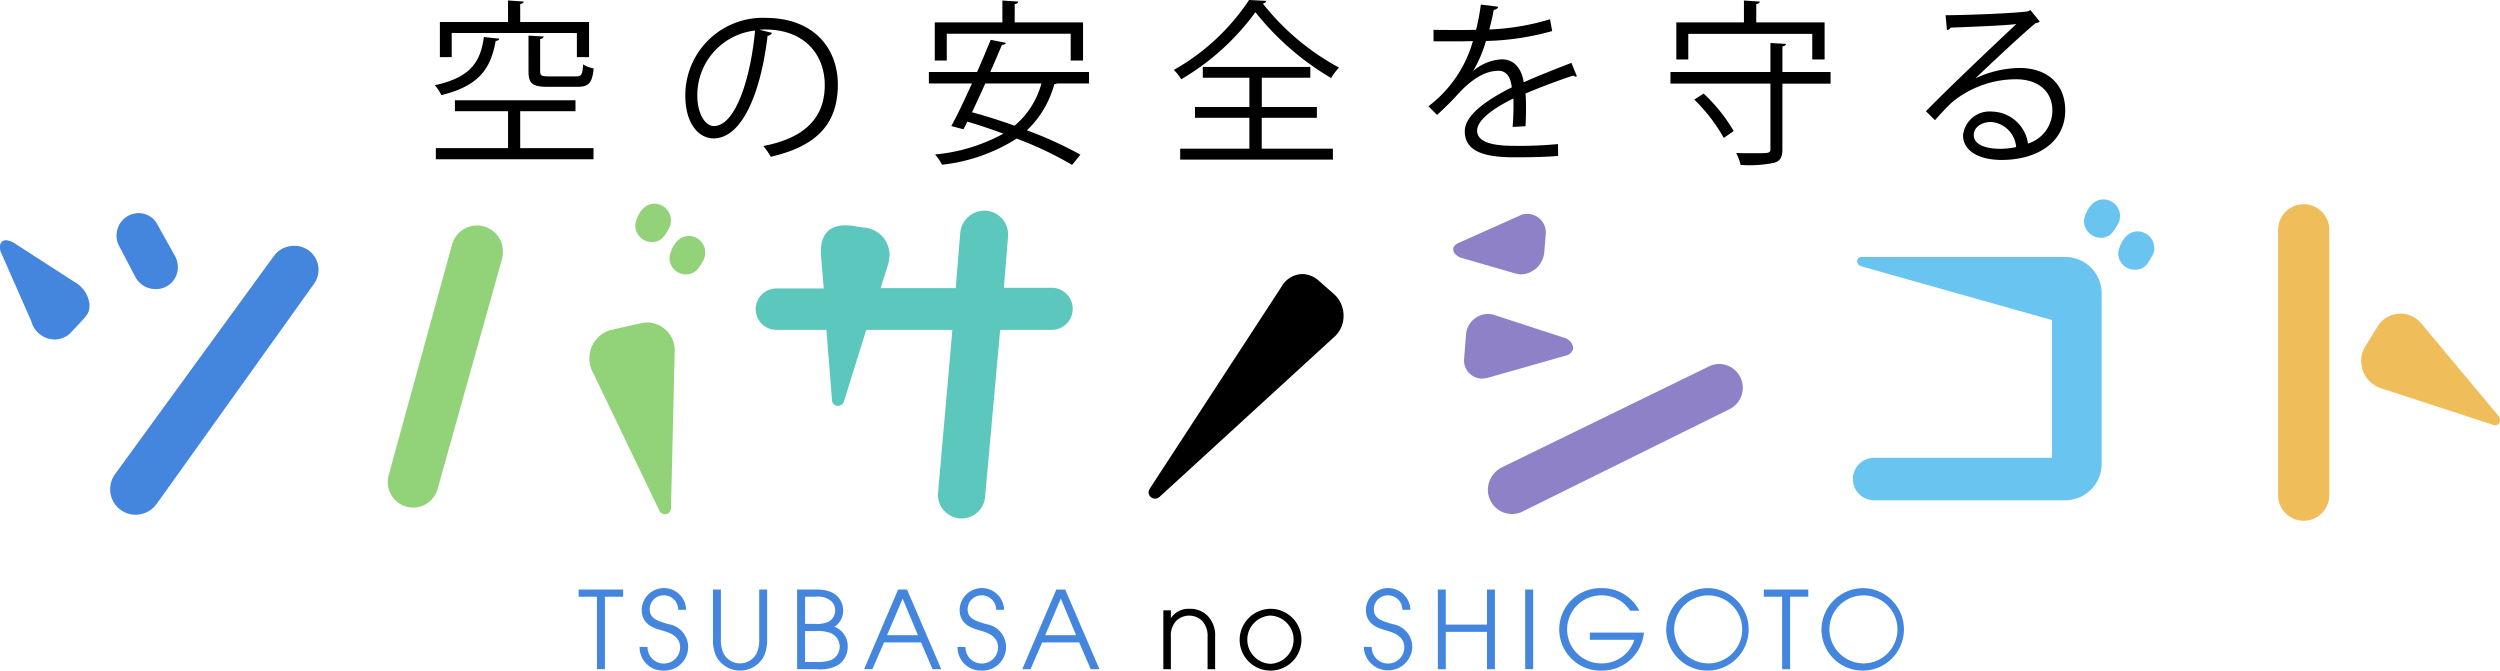 <svg id="logo" xmlns="http://www.w3.org/2000/svg" width="252.372" height="67.696" viewBox="0 0 252.372 67.696">
  <g id="Group_37" data-name="Group 37" transform="translate(43.89 0)">
    <g id="Group_36" data-name="Group 36">
      <path id="Path_72" data-name="Path 72" d="M875.992,299.967c-.036.125-.161.215-.375.232-.481,2.584-1.461,4.491-5.49,5.471a3.729,3.729,0,0,0-.659-1c3.672-.8,4.617-2.4,4.955-4.865Zm2.1,7.326v3.725h7.4v1.123H869.576v-1.123h7.289v-3.725H871.5v-1.105h12.173v1.105Zm-6.915-7.9v2.441h-1.194v-3.545h6.88v-2.176l1.586.108c-.018.125-.125.215-.357.25v1.818h6.951v3.545h-1.23V299.4Zm7.753.267,1.533.09c-.018.125-.107.213-.357.25v3.26c0,.43.125.517.909.517h2.692c.57,0,.677-.16.73-1.21a3.365,3.365,0,0,0,1.07.408c-.143,1.48-.5,1.855-1.658,1.855H880.91c-1.586,0-1.978-.322-1.978-1.551Z" transform="translate(-869.468 -296.065)"/>
      <path id="Path_73" data-name="Path 73" d="M903.51,299.379a.463.463,0,0,1-.446.285c-.642,5.543-2.5,10.373-5.454,10.373-1.5,0-2.851-1.5-2.851-4.312a7.819,7.819,0,0,1,8.019-7.86c5.152,0,7.379,3.262,7.379,6.737,0,4.242-2.46,6.291-6.772,7.289a7.086,7.086,0,0,0-.749-1.088c4.1-.783,6.2-2.779,6.2-6.148,0-2.94-1.889-5.614-6.06-5.614a5.282,5.282,0,0,0-.534.035Zm-1.711-.23a6.559,6.559,0,0,0-5.828,6.541c0,1.906.819,3.1,1.675,3.1C899.8,308.789,901.353,304.032,901.8,299.149Z" transform="translate(-869.468 -296.065)"/>
      <path id="Path_74" data-name="Path 74" d="M935.518,304.494h-3.243a.947.947,0,0,1-.268.073,9.945,9.945,0,0,1-2.762,4.65,39.805,39.805,0,0,1,5.4,2.461l-.838,1.033a36.16,36.16,0,0,0-5.6-2.656,17.572,17.572,0,0,1-7.539,2.639,4.569,4.569,0,0,0-.7-1.035,17.794,17.794,0,0,0,6.9-2.1c-1.212-.445-2.46-.875-3.636-1.213-.143.268-.268.535-.392.768l-1.229-.323c.623-1.123,1.353-2.691,2.085-4.3h-4.349v-1.158h4.865c.5-1.14.981-2.264,1.372-3.244l1.534.3c-.054.142-.162.2-.393.2-.339.82-.748,1.764-1.176,2.744h9.962Zm-14.364-5.025v2.709h-1.212v-3.85h6.826v-2.211l1.6.108c-.018.125-.107.215-.357.25v1.853h6.9v3.85h-1.248v-2.709Zm3.886,5.025c-.447,1-.91,2-1.337,2.907,1.354.355,2.833.836,4.295,1.353a8.444,8.444,0,0,0,2.709-4.26Z" transform="translate(-869.468 -296.065)"/>
      <path id="Path_75" data-name="Path 75" d="M953.413,296.154a.415.415,0,0,1-.357.266,24.772,24.772,0,0,0,7.7,6.471,5.141,5.141,0,0,0-.8,1.051,27.647,27.647,0,0,1-7.645-6.647,24.8,24.8,0,0,1-7.486,6.772,5.852,5.852,0,0,0-.749-.944,22.158,22.158,0,0,0,7.593-7.058Zm-.464,11.8v3.12h7.183v1.1H944.716v-1.1H951.7v-3.12h-5.49v-1.085h5.49v-2.959H947v-1.088h10.854v1.088h-4.9v2.959h5.561v1.085Z" transform="translate(-869.468 -296.065)"/>
      <path id="Path_76" data-name="Path 76" d="M984.762,303.764a.26.26,0,0,1-.106.035.457.457,0,0,1-.268-.105c-1.354.445-3.333,1.175-4.812,1.816q.054.615.053,1.391c0,.57-.017,1.211-.053,1.906l-1.3.072c.053-.642.09-1.461.09-2.156,0-.268,0-.518-.019-.713-2.014.981-3.653,2.174-3.653,3.242,0,1.035,1.229,1.534,3.689,1.534a40.065,40.065,0,0,0,4.473-.178l.018,1.193c-1.051.108-2.655.143-4.491.143-3.422,0-4.937-.819-4.937-2.637,0-1.568,2.068-3.084,4.741-4.42-.107-1.123-.607-1.676-1.319-1.676-1.3,0-2.656.731-4.259,2.514-.5.553-1.195,1.246-1.961,1.941l-.873-.873a12.5,12.5,0,0,0,4.491-6.576l-1,.018H970.29v-1.159c1.088.018,2.353.018,3.084.018l1.211-.018a22.822,22.822,0,0,0,.482-2.549l1.747.215c-.036.178-.179.285-.446.321-.125.713-.285,1.336-.446,1.978a24.371,24.371,0,0,0,6.131-1.033l.214,1.193a26.782,26.782,0,0,1-6.684,1,12.924,12.924,0,0,1-1.283,3.012h.019a4.74,4.74,0,0,1,2.869-1.158c1.212,0,1.978.873,2.21,2.316,1.5-.675,3.387-1.408,4.812-1.961Z" transform="translate(-869.468 -296.065)"/>
      <path id="Path_77" data-name="Path 77" d="M1010.373,303.336v1.176h-4.865v6.6c0,.836-.214,1.193-.82,1.388a12.768,12.768,0,0,1-3.4.215,4.722,4.722,0,0,0-.445-1.2c.694.018,1.337.018,1.871.018,1.426,0,1.586,0,1.586-.426v-6.6H994.209v-1.176H1004.3v-2.924l1.568.09c-.017.125-.106.215-.356.25v2.584Zm-14.365-3.849v2.584H994.8v-3.743h6.826v-2.211l1.6.108c-.017.125-.106.215-.356.25v1.853h6.9v3.743h-1.248v-2.584Zm3.583,10.5a17.115,17.115,0,0,0-2.976-3.869l.944-.606a16.7,16.7,0,0,1,3.03,3.779Z" transform="translate(-869.468 -296.065)"/>
      <path id="Path_78" data-name="Path 78" d="M1025.024,303.959a10.809,10.809,0,0,1,4.42-1.033c2.834,0,4.616,1.658,4.616,4.277,0,3.227-2.834,5.008-6.416,5.008-2.318,0-3.9-.925-3.9-2.494a2.691,2.691,0,0,1,2.923-2.389,3.762,3.762,0,0,1,3.636,3.227,3.493,3.493,0,0,0,2.459-3.334c0-1.924-1.426-3.154-3.671-3.154a10.155,10.155,0,0,0-6.47,2.334c-.534.5-1.229,1.248-1.711,1.8l-.908-.908c1.6-1.676,6.7-6.541,9.125-8.8-1.034.143-4.6.286-6.631.358a.59.59,0,0,1-.374.266l-.142-1.514c2.406-.018,7-.2,8.3-.393l.268-.125.944,1.158a.844.844,0,0,1-.427.161c-1.266,1.035-4.652,4.207-6.042,5.543Zm2.459,7.129a7.788,7.788,0,0,0,1.622-.177,2.749,2.749,0,0,0-2.531-2.532c-.926,0-1.747.5-1.747,1.321C1024.827,310.786,1026.307,311.088,1027.483,311.088Z" transform="translate(-869.468 -296.065)"/>
    </g>
  </g>
  <path id="Path_79" data-name="Path 79" d="M825.653,334.372a1.22,1.22,0,0,1-.075-.494.605.605,0,0,1,.607-.683,1.989,1.989,0,0,1,.911.342l6,3.872a2.952,2.952,0,0,1,1.519,2.279c0,.8-.114.948-1.253,2.163l-.759.8a2.33,2.33,0,0,1-1.557.57,2.488,2.488,0,0,1-2.315-1.86Zm27.6.38a2.509,2.509,0,0,1,2.012-.987,2.421,2.421,0,0,1,2.012,3.835l-15.906,22.246a2.634,2.634,0,0,1-2.088,1.063,2.56,2.56,0,0,1-2.582-2.582,2.6,2.6,0,0,1,.494-1.518Zm-15.679-1.026a2.093,2.093,0,0,1-.227-.986,2.243,2.243,0,0,1,2.2-2.277,2.138,2.138,0,0,1,1.936,1.176l1.823,3.265a2.515,2.515,0,0,1,.227,1.025,2.188,2.188,0,0,1-2.239,2.2,2.3,2.3,0,0,1-2.05-1.215Z" transform="translate(-825.578 -308.948)" fill="#4485dd"/>
  <path id="Path_80" data-name="Path 80" d="M871.219,333.347a2.612,2.612,0,0,1,5.124.76,3.1,3.1,0,0,1-.076.683L869.738,358.1a2.56,2.56,0,0,1-5.011-.8,2.152,2.152,0,0,1,.076-.607Zm14.2,12.908a2.78,2.78,0,0,1-.342-1.4A2.938,2.938,0,0,1,887.239,342l2.847-.645a4.273,4.273,0,0,1,.835-.115,2.81,2.81,0,0,1,2.772,2.772L893.313,360a.619.619,0,0,1-.569.607.7.7,0,0,1-.608-.379Zm5.96-13.136a1.674,1.674,0,0,1-1.67-1.632c0-.493.531-2.24,1.936-2.24a1.707,1.707,0,0,1,1.67,1.671,1.74,1.74,0,0,1-.227.872C892.668,332.512,892.326,333.119,891.377,333.119Zm3.455,3.265a1.651,1.651,0,0,1-1.67-1.632c0-.493.531-2.24,1.936-2.24a1.651,1.651,0,0,1,1.67,1.632,1.787,1.787,0,0,1-.228.911C896.122,335.74,895.781,336.384,894.832,336.384Z" transform="translate(-825.578 -308.686)" fill="#92d37a"/>
  <path id="Path_81" data-name="Path 81" d="M903.952,342.307a2.088,2.088,0,1,1,0-4.176h4.783l-.266-3.189c-.152-1.6.3-3.189,2.468-3.189a4.746,4.746,0,0,1,.835.076l.949.152a2.773,2.773,0,0,1,2.657,2.771,4.32,4.32,0,0,1-.227,1.215l-.683,2.126h7.592l.456-5.618a2.467,2.467,0,0,1,2.43-2.2,2.4,2.4,0,0,1,2.391,2.62l-.417,5.163h4.821a2.126,2.126,0,1,1,0,4.252h-5.2l-1.518,16.855a2.384,2.384,0,1,1-4.746-.455l1.443-16.4h-8.694l-2.24,7.175a.64.64,0,0,1-.608.493.586.586,0,0,1-.607-.531L909,342.307Z" transform="translate(-825.578 -309.008)" fill="#5bc7bd"/>
  <path id="Path_82" data-name="Path 82" d="M942.674,359.893a.661.661,0,0,1-1.152-.436.824.824,0,0,1,.093-.312l13.331-20.432a2.465,2.465,0,0,1,2.118-1.277,2.581,2.581,0,0,1,1.588.624l1.589,1.4a2.915,2.915,0,0,1,.966,2.242,2.809,2.809,0,0,1-.811,1.963Z" transform="translate(-825.578 -309.771)"/>
  <path id="Path_83" data-name="Path 83" d="M979.038,330.69a1.445,1.445,0,0,1,.721-.153,1.872,1.872,0,0,1,1.861,2.051l-.152,1.86a2.462,2.462,0,0,1-2.392,2.2,3.724,3.724,0,0,1-.835-.19l-5.125-1.481c-.19-.037-.835-.341-.835-.872,0-.381.418-.608.721-.722Zm-3.3,16.4a3.3,3.3,0,0,1-.607.076,1.844,1.844,0,0,1-1.746-2.088l.189-2.43a2.253,2.253,0,0,1,2.2-2.012,2.111,2.111,0,0,1,.8.152l6.985,2.278a1.212,1.212,0,0,1,.835,1.025.918.918,0,0,1-.645.722Zm3.569,13.477a2.391,2.391,0,0,1-1.1.266,2.447,2.447,0,0,1-2.43-2.43,2.576,2.576,0,0,1,1.4-2.277l20.88-10.175a2.374,2.374,0,0,1,1.063-.266,2.406,2.406,0,0,1,1.063,4.557Z" transform="translate(-825.578 -308.943)" fill="#8f81c7"/>
  <path id="Path_84" data-name="Path 84" d="M1013.48,334.979a.539.539,0,0,1-.418-.531.42.42,0,0,1,.418-.417h20.576a3.686,3.686,0,0,1,3.683,3.682v17.2a3.686,3.686,0,0,1-3.683,3.683H1014.77a2.145,2.145,0,0,1,0-4.29h17.957v-13.9Zm24.145-2.884a1.709,1.709,0,0,1-1.671-1.671c0-.494.57-2.2,1.974-2.2a1.7,1.7,0,0,1,1.671,1.631,1.627,1.627,0,0,1-.228.874C1038.953,331.449,1038.612,332.1,1037.625,332.1Zm3.454,3.227a1.676,1.676,0,0,1-1.67-1.633c0-.494.569-2.24,1.974-2.24a1.71,1.71,0,0,1,1.671,1.67,1.382,1.382,0,0,1-.267.874C1042.408,334.714,1042.066,335.322,1041.079,335.322Z" transform="translate(-825.578 -308.093)" fill="#69c4f0"/>
  <path id="Path_85" data-name="Path 85" d="M1055.552,332.132a2.581,2.581,0,0,1,5.163,0v26.841a2.582,2.582,0,0,1-5.163,0Zm10.364,15.983a2.884,2.884,0,0,1-1.974-2.582,2.781,2.781,0,0,1,.456-1.708l1.214-1.974a2.731,2.731,0,0,1,4.366-.3l7.858,9.414a.645.645,0,0,1,.114.38.49.49,0,0,1-.645.494Z" transform="translate(-825.578 -308.934)" fill="#efbd5a"/>
  <g id="Group_39" data-name="Group 39" transform="translate(58.414 59.372)">
    <g id="Group_38" data-name="Group 38">
      <path id="Path_86" data-name="Path 86" d="M885.839,378.61h-1.847v-.727h4.488v.727h-1.837v7.313h-.8Z" transform="translate(-883.992 -377.741)" fill="#4485dd"/>
      <path id="Path_87" data-name="Path 87" d="M890.944,383.674a1.646,1.646,0,0,0,3.292.065c0-1.238-1.249-1.553-1.793-1.716-.728-.218-2.086-.522-2.086-2.119a2.245,2.245,0,0,1,4.488.021h-.8a1.449,1.449,0,0,0-1.423-1.456,1.4,1.4,0,0,0-1.456,1.4c0,.978.859,1.206,1.912,1.511a2.337,2.337,0,0,1,1.967,2.325,2.378,2.378,0,0,1-2.423,2.358,2.353,2.353,0,0,1-2.477-2.391Z" transform="translate(-883.992 -377.741)" fill="#4485dd"/>
      <path id="Path_88" data-name="Path 88" d="M898.351,377.883v5.009a3.221,3.221,0,0,0,.272,1.456,1.892,1.892,0,0,0,3.325,0,3.221,3.221,0,0,0,.272-1.456v-5.009h.8v5.009a4.081,4.081,0,0,1-.3,1.673,2.725,2.725,0,0,1-4.868,0,4.063,4.063,0,0,1-.3-1.673v-5.009Z" transform="translate(-883.992 -377.741)" fill="#4485dd"/>
      <path id="Path_89" data-name="Path 89" d="M906.047,377.883h2.021c2.532,0,2.629,1.814,2.629,2.14a1.959,1.959,0,0,1-.879,1.619,2.086,2.086,0,0,1,1.336,1.978,2.236,2.236,0,0,1-.924,1.858,3.619,3.619,0,0,1-2.162.445h-2.021Zm.8,3.466h1.011a2.832,2.832,0,0,0,1.38-.228,1.311,1.311,0,0,0,.315-2.011,2.01,2.01,0,0,0-1.63-.5h-1.076Zm0,3.846h1.13a3.835,3.835,0,0,0,1.521-.206,1.487,1.487,0,0,0-.1-2.728,3.868,3.868,0,0,0-1.564-.184h-.989Z" transform="translate(-883.992 -377.741)" fill="#4485dd"/>
      <path id="Path_90" data-name="Path 90" d="M916.243,377.883h.9l3.455,8.04h-.88l-1.163-2.705H914.82l-1.174,2.705h-.837Zm-1.119,4.607h3.118L916.7,378.8Z" transform="translate(-883.992 -377.741)" fill="#4485dd"/>
      <path id="Path_91" data-name="Path 91" d="M923.039,383.674a1.646,1.646,0,0,0,3.292.065c0-1.238-1.249-1.553-1.792-1.716-.729-.218-2.087-.522-2.087-2.119a2.245,2.245,0,0,1,4.488.021h-.8a1.45,1.45,0,0,0-1.424-1.456,1.4,1.4,0,0,0-1.456,1.4c0,.978.859,1.206,1.913,1.511a2.337,2.337,0,0,1,1.966,2.325,2.377,2.377,0,0,1-2.423,2.358,2.353,2.353,0,0,1-2.477-2.391Z" transform="translate(-883.992 -377.741)" fill="#4485dd"/>
      <path id="Path_92" data-name="Path 92" d="M932.209,377.883h.9l3.456,8.04h-.88l-1.163-2.705h-3.738l-1.174,2.705h-.836Zm-1.12,4.607h3.119l-1.543-3.695Z" transform="translate(-883.992 -377.741)" fill="#4485dd"/>
      <path id="Path_93" data-name="Path 93" d="M943.016,379.98h.761v.761h.022a2.122,2.122,0,0,1,1.825-.914,2.468,2.468,0,0,1,1.88.729,2.819,2.819,0,0,1,.739,2.1v3.27h-.761v-3.27a2.213,2.213,0,0,0-.565-1.63,1.891,1.891,0,0,0-2.586,0,2.168,2.168,0,0,0-.554,1.63v3.27h-.761Z" transform="translate(-883.992 -377.741)"/>
      <path id="Path_94" data-name="Path 94" d="M953.819,379.827a3.119,3.119,0,1,1-3.1,3.163A3.154,3.154,0,0,1,953.819,379.827Zm.01,5.553a2.436,2.436,0,0,0,0-4.868,2.436,2.436,0,0,0,0,4.868Z" transform="translate(-883.992 -377.741)"/>
      <path id="Path_95" data-name="Path 95" d="M964.051,383.674a1.646,1.646,0,0,0,3.292.065c0-1.238-1.249-1.553-1.793-1.716-.728-.218-2.086-.522-2.086-2.119a2.245,2.245,0,0,1,4.488.021h-.805a1.449,1.449,0,0,0-1.423-1.456,1.4,1.4,0,0,0-1.457,1.4c0,.978.86,1.206,1.913,1.511a2.336,2.336,0,0,1,1.967,2.325,2.452,2.452,0,0,1-4.9-.033Z" transform="translate(-883.992 -377.741)" fill="#4485dd"/>
      <path id="Path_96" data-name="Path 96" d="M970.726,377.883h.8v3.542h4.161v-3.542h.8v8.04h-.8v-3.77H971.53v3.77h-.8Z" transform="translate(-883.992 -377.741)" fill="#4485dd"/>
      <path id="Path_97" data-name="Path 97" d="M979.545,377.883h.806v8.04h-.806Z" transform="translate(-883.992 -377.741)" fill="#4485dd"/>
      <path id="Path_98" data-name="Path 98" d="M991.529,382.229a4.224,4.224,0,0,1-4.249,3.836,4.164,4.164,0,1,1-.011-8.324,4.194,4.194,0,0,1,3.8,2.282h-.934a3.346,3.346,0,0,0-2.858-1.554,3.435,3.435,0,1,0,.034,6.868,3.407,3.407,0,0,0,3.248-2.38h-4.487v-.728Z" transform="translate(-883.992 -377.741)" fill="#4485dd"/>
      <path id="Path_99" data-name="Path 99" d="M998.026,377.741a4.163,4.163,0,1,1-4.248,4.205A4.224,4.224,0,0,1,998.026,377.741Zm0,7.6a3.434,3.434,0,1,0-3.443-3.391A3.458,3.458,0,0,0,998.026,385.337Z" transform="translate(-883.992 -377.741)" fill="#4485dd"/>
      <path id="Path_100" data-name="Path 100" d="M1005.481,378.61h-1.847v-.727h4.487v.727h-1.836v7.313h-.8Z" transform="translate(-883.992 -377.741)" fill="#4485dd"/>
      <path id="Path_101" data-name="Path 101" d="M1013.7,377.741a4.163,4.163,0,1,1-4.248,4.205A4.224,4.224,0,0,1,1013.7,377.741Zm0,7.6a3.434,3.434,0,1,0-3.443-3.391A3.458,3.458,0,0,0,1013.7,385.337Z" transform="translate(-883.992 -377.741)" fill="#4485dd"/>
    </g>
  </g>
</svg>
